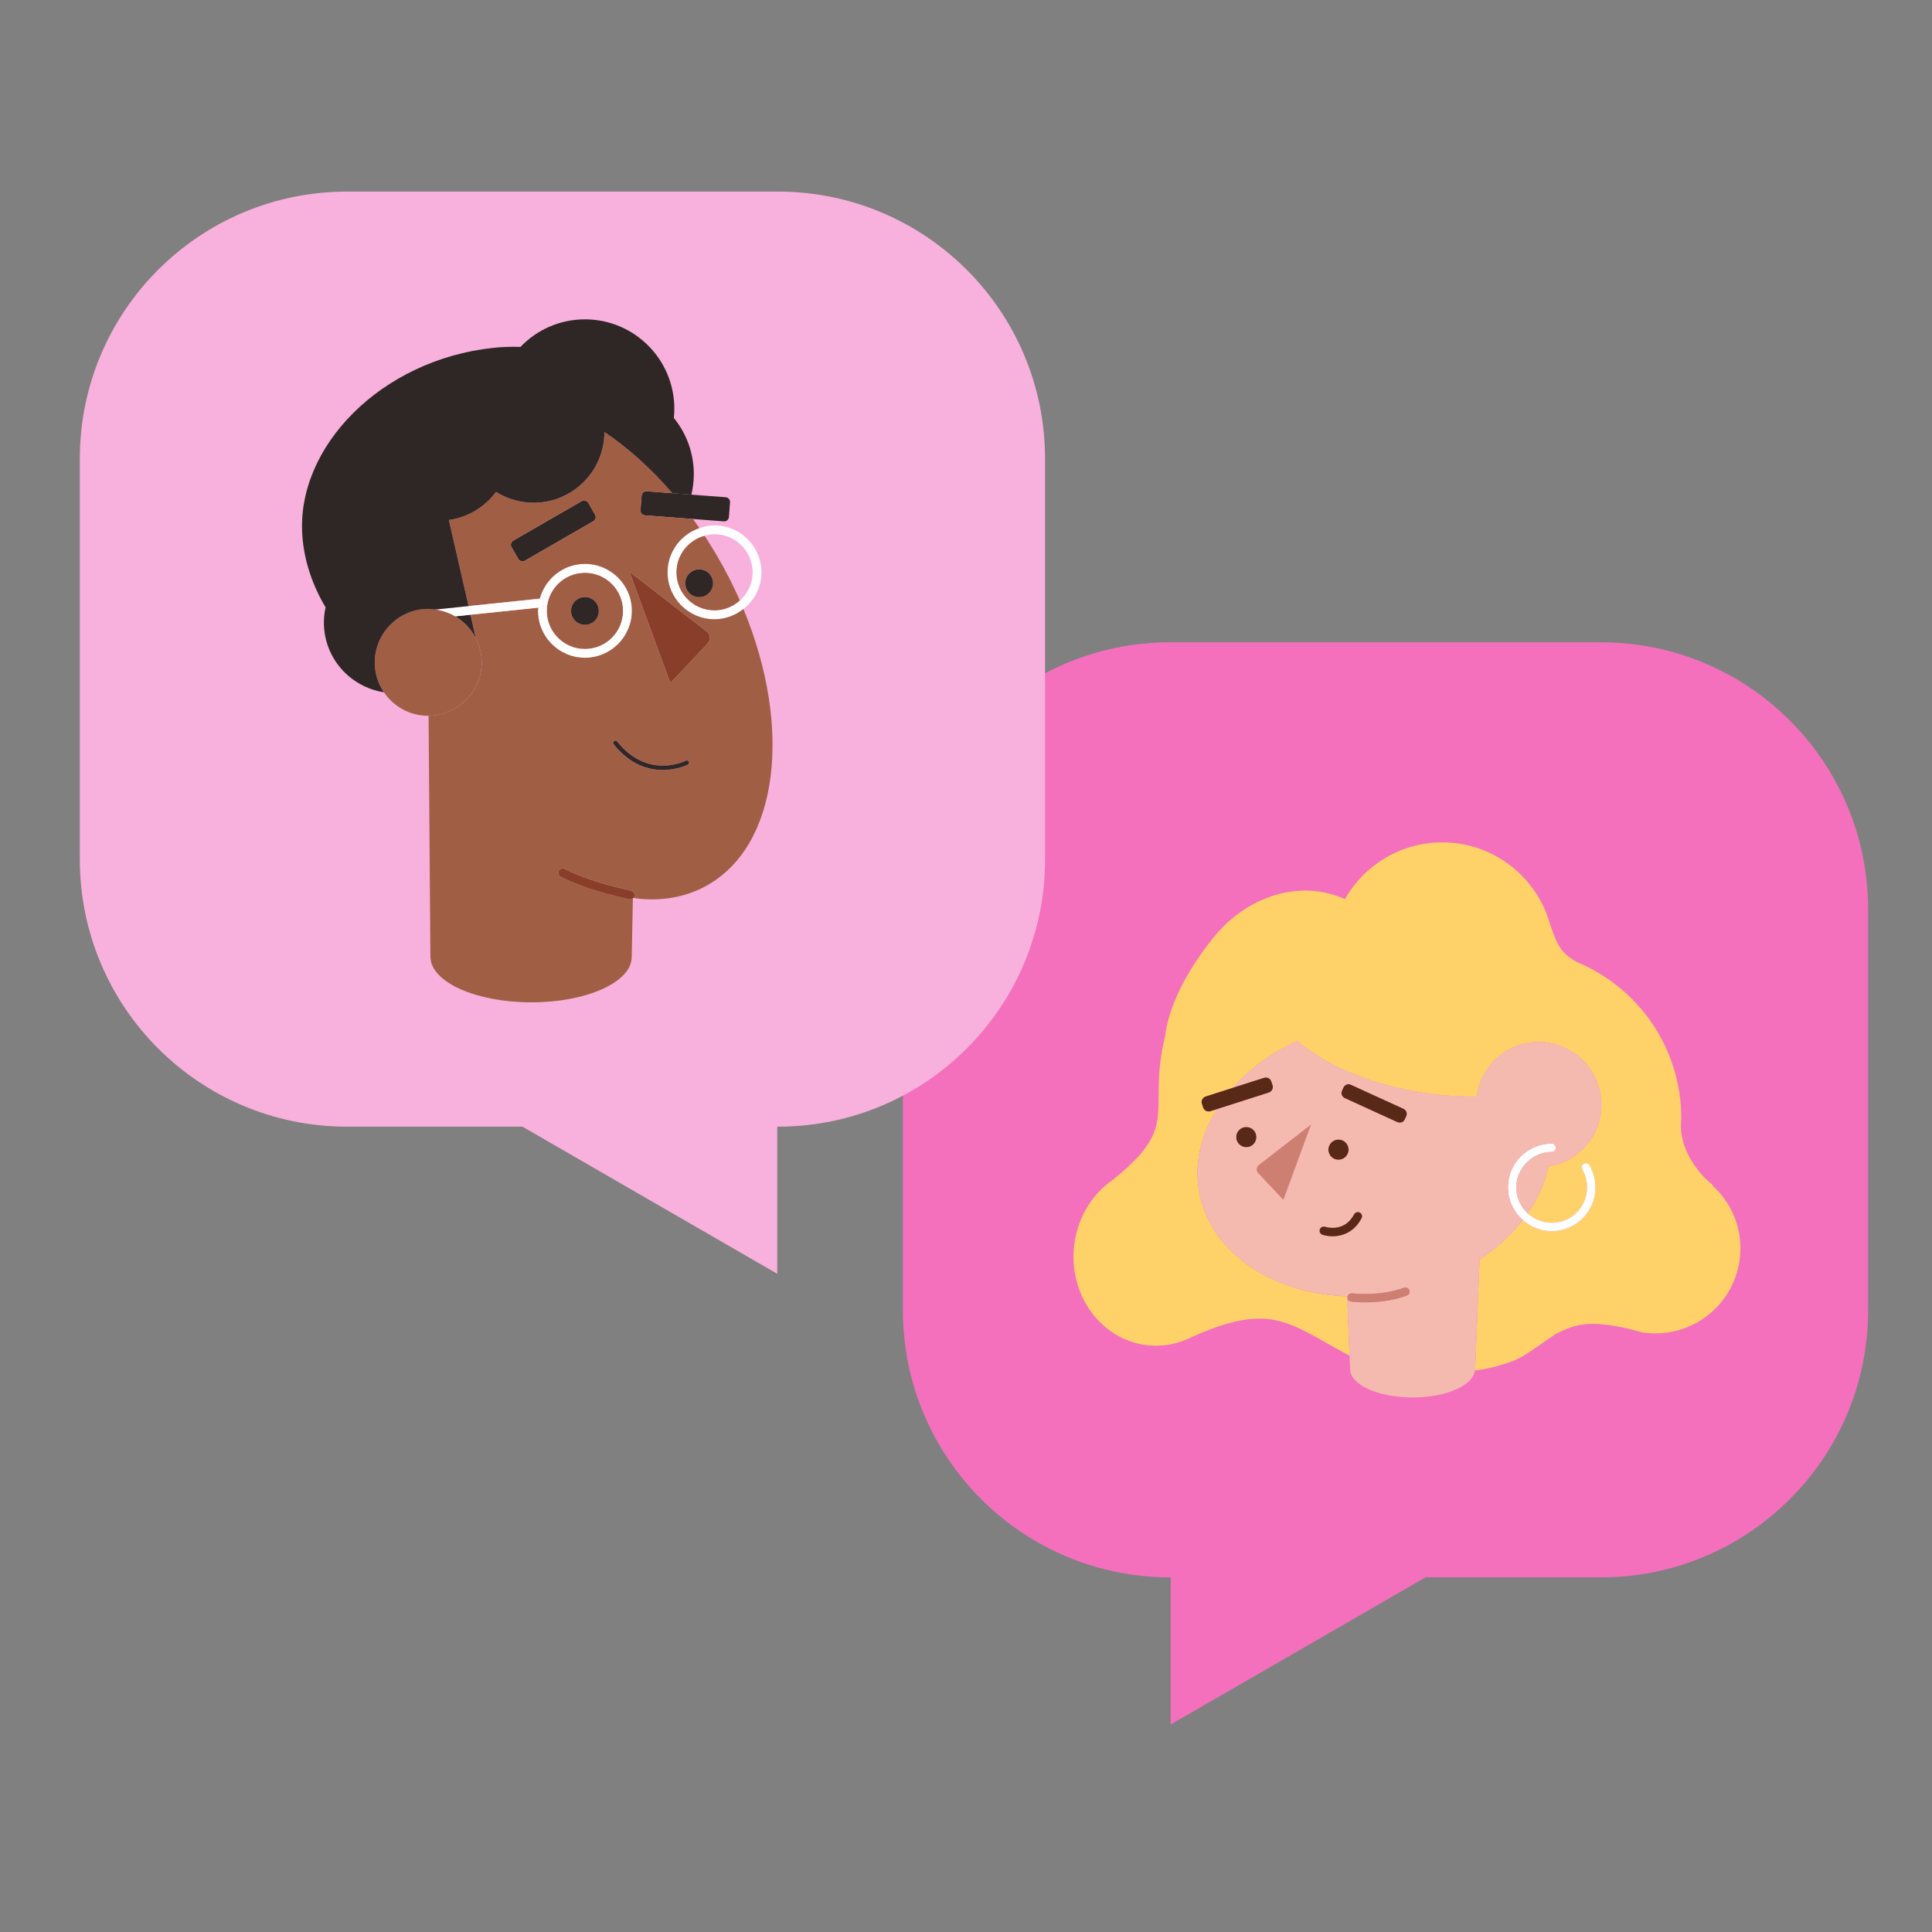 <svg width="121" height="121" viewBox="0 0 121 121" fill="none" xmlns="http://www.w3.org/2000/svg">
<rect x="0" y="0" width="121" height="121" fill="#808080" stroke="none"/>
<path d="M100.268 40.227H73.281C64.04 40.227 56.548 47.718 56.548 56.959V82.057C56.548 91.298 64.04 98.789 73.281 98.789H73.321V108.003L89.28 98.789H100.268C109.509 98.789 117 91.298 117 82.057V56.959C117 47.718 109.509 40.227 100.268 40.227Z" fill="#F470BD"/>
<path d="M48.719 12H21.732C12.491 12 5 19.491 5 28.732V53.83C5 63.071 12.491 70.562 21.732 70.562H32.72L48.678 79.776V70.562H48.719C57.96 70.562 65.451 63.071 65.451 53.83V28.732C65.451 19.491 57.96 12 48.719 12Z" fill="#F8B1DC"/>
<path d="M83.828 72.64C84.18 72.64 84.465 72.355 84.465 72.004C84.465 71.652 84.18 71.367 83.828 71.367C83.477 71.367 83.192 71.652 83.192 72.004C83.192 72.355 83.477 72.64 83.828 72.64Z" fill="#582917"/>
<path d="M78.054 71.851C78.406 71.851 78.691 71.566 78.691 71.215C78.691 70.863 78.406 70.578 78.054 70.578C77.703 70.578 77.418 70.863 77.418 71.215C77.418 71.566 77.703 71.851 78.054 71.851Z" fill="#582917"/>
<path d="M84.137 68.106L84.042 68.314C83.962 68.49 84.039 68.698 84.216 68.779L87.52 70.288C87.696 70.369 87.904 70.291 87.985 70.115L88.08 69.907C88.16 69.731 88.083 69.523 87.906 69.442L84.603 67.932C84.426 67.852 84.218 67.929 84.137 68.106Z" fill="#582917"/>
<path d="M79.705 67.965L79.631 67.734C79.569 67.54 79.359 67.432 79.165 67.494L77.21 68.119L75.509 68.663C75.315 68.725 75.207 68.934 75.269 69.129L75.343 69.359C75.405 69.553 75.614 69.661 75.809 69.599L76.202 69.474L79.464 68.431C79.659 68.368 79.767 68.159 79.705 67.965Z" fill="#582917"/>
<path d="M107.277 74.268C107.274 74.23 107.254 74.194 107.211 74.162C106.569 73.681 105.301 72.249 105.27 70.559C105.278 70.385 105.296 70.214 105.296 70.038C105.296 65.621 102.591 61.839 98.748 60.249C97.75 59.677 97.526 59.212 97.067 57.841C97.018 57.67 96.961 57.504 96.9 57.339C96.883 57.288 96.868 57.242 96.85 57.189L96.845 57.19C95.816 54.595 93.289 52.758 90.328 52.758C87.713 52.758 85.436 54.192 84.23 56.313C81.578 55.105 78.409 56.011 76.307 58.361V58.356C76.307 58.356 76.282 58.385 76.246 58.426C76.236 58.438 76.225 58.45 76.215 58.462C75.729 59.026 73.338 61.927 72.973 64.875C72.973 64.878 72.973 64.881 72.972 64.883C71.804 69.72 74.013 70.428 69.707 73.882C69.707 73.882 69.708 73.886 69.708 73.888C68.346 74.817 67.387 76.398 67.25 78.257C67.02 81.364 69.165 84.055 72.041 84.268C72.943 84.335 73.81 84.148 74.582 83.767C79.668 81.45 80.774 82.921 84.522 84.906L84.371 81.191C79.751 81.023 75.913 78.538 75.136 74.818C74.753 72.984 75.181 71.13 76.202 69.478L75.809 69.603C75.615 69.665 75.405 69.557 75.343 69.363L75.269 69.133C75.207 68.939 75.315 68.729 75.51 68.667L77.21 68.123C78.259 66.943 79.637 65.927 81.256 65.182C82.845 66.605 85.555 67.82 88.76 68.376C90.059 68.601 91.317 68.694 92.488 68.675C92.74 66.748 94.37 65.255 96.366 65.255C97.39 65.255 98.314 65.656 99.013 66.297C99.796 67.015 100.295 68.038 100.295 69.184C100.295 71.144 98.857 72.755 96.98 73.051C96.761 74.076 96.319 75.069 95.682 75.99C96.078 76.356 96.602 76.585 97.182 76.585C98.405 76.585 99.4 75.59 99.4 74.367C99.4 73.972 99.294 73.584 99.096 73.245C99.022 73.12 99.064 72.96 99.189 72.887C99.314 72.814 99.474 72.855 99.547 72.98C99.793 73.399 99.923 73.879 99.923 74.367C99.923 75.879 98.694 77.109 97.182 77.109C96.484 77.109 95.854 76.839 95.369 76.408C94.651 77.336 93.74 78.18 92.666 78.892L92.387 85.76H92.386C92.385 85.785 92.371 85.808 92.369 85.832C93.194 85.738 93.944 85.53 94.748 85.242L94.747 85.243C94.751 85.242 94.754 85.241 94.758 85.239C95.483 84.979 96.816 83.938 97.457 83.532C98.741 82.88 99.739 82.581 102.857 83.445C103.123 83.486 103.396 83.508 103.674 83.508C106.616 83.508 109 81.123 109 78.182C109 76.632 108.334 75.241 107.277 74.268Z" fill="#FFD269"/>
<path d="M78.796 73.471L80.379 75.154L82.112 70.43L78.836 72.966C78.676 73.09 78.658 73.324 78.796 73.471Z" fill="#CD8071"/>
<path d="M94.964 74.366C94.964 73.846 95.152 73.373 95.453 72.995C95.86 72.483 96.48 72.148 97.182 72.148C97.327 72.148 97.444 72.031 97.444 71.887C97.444 71.742 97.327 71.625 97.182 71.625C96.24 71.625 95.409 72.103 94.915 72.828C94.616 73.267 94.441 73.796 94.441 74.366C94.441 75.18 94.804 75.904 95.369 76.406C95.854 76.837 96.484 77.107 97.182 77.107C98.694 77.107 99.923 75.878 99.923 74.366C99.923 73.878 99.793 73.397 99.547 72.978C99.474 72.853 99.314 72.812 99.189 72.886C99.064 72.959 99.022 73.119 99.096 73.244C99.294 73.583 99.4 73.971 99.4 74.366C99.4 75.589 98.405 76.584 97.182 76.584C96.602 76.584 96.078 76.355 95.682 75.989C95.244 75.584 94.964 75.009 94.964 74.366Z" fill="white"/>
<path d="M99.013 66.295C98.314 65.653 97.39 65.252 96.366 65.252C94.37 65.252 92.74 66.746 92.488 68.673C91.317 68.691 90.059 68.598 88.76 68.373C85.555 67.818 82.845 66.602 81.256 65.18C79.637 65.925 78.259 66.941 77.21 68.121L79.165 67.496C79.359 67.434 79.569 67.542 79.631 67.736L79.705 67.966C79.767 68.161 79.659 68.37 79.465 68.433L76.202 69.475C75.181 71.127 74.753 72.981 75.136 74.815C75.913 78.536 79.751 81.021 84.371 81.188L84.522 84.904L84.557 85.757C84.57 86.732 86.317 87.521 88.472 87.521C90.571 87.521 92.271 86.77 92.369 85.83C92.371 85.805 92.386 85.782 92.386 85.757H92.387L92.666 78.889C93.74 78.177 94.651 77.334 95.369 76.405C94.804 75.903 94.441 75.179 94.441 74.365C94.441 73.795 94.617 73.266 94.915 72.826C95.409 72.101 96.241 71.624 97.182 71.624C97.327 71.624 97.444 71.741 97.444 71.885C97.444 72.03 97.327 72.147 97.182 72.147C96.48 72.147 95.86 72.482 95.453 72.993C95.152 73.372 94.964 73.845 94.964 74.365C94.964 75.008 95.244 75.582 95.682 75.988C96.319 75.067 96.761 74.073 96.98 73.049C98.857 72.752 100.295 71.141 100.295 69.181C100.295 68.035 99.796 67.013 99.013 66.295ZM84.042 68.311L84.137 68.103C84.218 67.927 84.427 67.85 84.602 67.93L87.906 69.439C88.082 69.52 88.16 69.729 88.08 69.904L87.985 70.113C87.904 70.288 87.695 70.366 87.519 70.286L84.216 68.776C84.04 68.696 83.962 68.487 84.042 68.311ZM83.829 71.365C84.18 71.365 84.465 71.65 84.465 72.002C84.465 72.353 84.18 72.638 83.829 72.638C83.477 72.638 83.192 72.353 83.192 72.002C83.192 71.65 83.477 71.365 83.829 71.365ZM78.054 71.853C77.703 71.853 77.418 71.568 77.418 71.216C77.418 70.865 77.703 70.58 78.054 70.58C78.406 70.58 78.691 70.865 78.691 71.216C78.691 71.568 78.406 71.853 78.054 71.853ZM80.378 75.152L78.796 73.469C78.658 73.322 78.676 73.088 78.836 72.964L82.112 70.428L80.378 75.152ZM83.453 77.427C83.207 77.427 82.987 77.385 82.824 77.331C82.688 77.285 82.614 77.137 82.66 77.001C82.706 76.863 82.854 76.791 82.99 76.835C83.04 76.849 84.197 77.214 84.811 76.053C84.879 75.925 85.038 75.878 85.164 75.944C85.292 76.011 85.341 76.17 85.273 76.298C84.807 77.182 84.052 77.427 83.453 77.427ZM88.111 81.138C87.182 81.488 86.189 81.564 85.5 81.564C84.992 81.564 84.65 81.523 84.617 81.519C84.474 81.502 84.372 81.371 84.39 81.227C84.408 81.084 84.541 80.989 84.682 81C84.7 81.002 86.437 81.209 87.927 80.648C88.062 80.598 88.213 80.666 88.264 80.802C88.315 80.936 88.247 81.088 88.111 81.138Z" fill="#F4BAAF"/>
<path d="M85.5 81.565C86.189 81.565 87.182 81.489 88.111 81.139C88.247 81.089 88.315 80.937 88.264 80.802C88.213 80.667 88.063 80.599 87.927 80.649C86.437 81.21 84.7 81.003 84.682 81.001C84.541 80.99 84.408 81.085 84.39 81.228C84.372 81.372 84.474 81.503 84.617 81.52C84.65 81.524 84.992 81.565 85.5 81.565Z" fill="#CD8071"/>
<path d="M85.273 76.297C85.341 76.169 85.292 76.011 85.164 75.944C85.037 75.877 84.878 75.925 84.81 76.053C84.197 77.213 83.039 76.849 82.99 76.835C82.854 76.791 82.705 76.863 82.659 77.001C82.614 77.137 82.687 77.285 82.824 77.331C82.987 77.385 83.207 77.427 83.453 77.427C84.052 77.427 84.807 77.182 85.273 76.297Z" fill="#582917"/>
<path d="M44.748 38.232C45.361 38.232 45.914 37.994 46.338 37.614C46.332 37.601 46.326 37.587 46.32 37.574C46.266 37.45 46.21 37.327 46.154 37.204C46.103 37.093 46.051 36.983 45.998 36.872C45.931 36.729 45.86 36.587 45.789 36.444C45.744 36.353 45.699 36.261 45.652 36.17C45.537 35.944 45.418 35.718 45.295 35.493C45.29 35.484 45.286 35.475 45.281 35.466C45.153 35.233 45.022 35.004 44.889 34.778C44.851 34.713 44.813 34.649 44.775 34.585C44.674 34.416 44.572 34.249 44.468 34.084C44.429 34.022 44.39 33.959 44.35 33.897C44.275 33.778 44.198 33.663 44.121 33.547C43.108 33.824 42.358 34.743 42.358 35.843C42.358 37.161 43.43 38.232 44.748 38.232ZM43.788 35.65C44.268 35.65 44.657 36.039 44.657 36.52C44.657 37 44.268 37.39 43.788 37.39C43.307 37.39 42.918 37 42.918 36.52C42.918 36.039 43.307 35.65 43.788 35.65Z" fill="#A05F45"/>
<path d="M36.634 40.647C37.952 40.647 39.024 39.575 39.024 38.257C39.024 36.938 37.952 35.867 36.634 35.867C35.315 35.867 34.243 36.938 34.243 38.257C34.243 39.575 35.315 40.647 36.634 40.647ZM36.633 37.387C37.114 37.387 37.503 37.777 37.503 38.257C37.503 38.737 37.114 39.127 36.633 39.127C36.153 39.127 35.764 38.737 35.764 38.257C35.764 37.777 36.153 37.387 36.633 37.387Z" fill="#A05F45"/>
<path d="M36.432 31.381L32.144 33.857C32 33.94 31.95 34.125 32.034 34.269L32.461 35.009C32.544 35.153 32.728 35.202 32.873 35.119L37.161 32.643C37.305 32.56 37.355 32.376 37.271 32.231L36.844 31.491C36.761 31.347 36.576 31.298 36.432 31.381Z" fill="#2F2725"/>
<path d="M39.418 35.797L41.983 42.785L44.324 40.296C44.528 40.078 44.501 39.732 44.265 39.549L39.418 35.797Z" fill="#883E28"/>
<path d="M36.633 39.13C37.114 39.13 37.503 38.741 37.503 38.261C37.503 37.78 37.114 37.391 36.633 37.391C36.153 37.391 35.764 37.78 35.764 38.261C35.764 38.741 36.153 39.13 36.633 39.13Z" fill="#2F2725"/>
<path d="M43.788 37.396C44.268 37.396 44.658 37.006 44.658 36.526C44.658 36.046 44.268 35.656 43.788 35.656C43.307 35.656 42.918 36.046 42.918 36.526C42.918 37.006 43.307 37.396 43.788 37.396Z" fill="#2F2725"/>
<path d="M34.046 38.024L33.714 38.059C33.709 38.127 33.693 38.192 33.693 38.261C33.693 39.882 35.012 41.201 36.634 41.201C38.255 41.201 39.574 39.882 39.574 38.261C39.574 36.64 38.255 35.32 36.634 35.32C35.278 35.32 34.146 36.247 33.807 37.497L33.989 37.477L34.046 38.024ZM36.634 35.871C37.952 35.871 39.024 36.942 39.024 38.261C39.024 39.579 37.952 40.65 36.634 40.65C35.315 40.65 34.243 39.579 34.243 38.261C34.243 36.942 35.315 35.871 36.634 35.871Z" fill="white"/>
<path d="M41.808 35.847C41.808 37.468 43.127 38.787 44.748 38.787C45.434 38.787 46.059 38.541 46.559 38.145C47.241 37.606 47.688 36.781 47.688 35.847C47.688 34.226 46.369 32.906 44.748 32.906C44.415 32.906 44.1 32.974 43.802 33.076C42.646 33.473 41.808 34.558 41.808 35.847ZM44.121 33.551C44.322 33.496 44.53 33.457 44.748 33.457C46.066 33.457 47.138 34.528 47.138 35.847C47.138 36.552 46.825 37.18 46.338 37.618C45.914 37.998 45.361 38.236 44.748 38.236C43.43 38.236 42.358 37.165 42.358 35.847C42.358 34.747 43.108 33.828 44.121 33.551Z" fill="white"/>
<path d="M40.502 30.767C40.339 30.754 40.196 30.877 40.183 31.04L40.114 31.958C40.101 32.121 40.224 32.264 40.387 32.277L43.401 32.505L45.334 32.653C45.497 32.665 45.64 32.542 45.652 32.379L45.722 31.461C45.735 31.298 45.611 31.155 45.449 31.142L43.301 30.979L42.11 30.889L40.502 30.767Z" fill="#2F2725"/>
<path d="M28.496 38.602C29.069 38.936 29.531 39.429 29.822 40.028L29.472 38.5L28.496 38.602Z" fill="#2F2725"/>
<path d="M46.559 38.142C46.059 38.538 45.434 38.784 44.748 38.784C43.127 38.784 41.808 37.465 41.808 35.843C41.808 34.555 42.646 33.469 43.802 33.073C43.7 32.926 43.599 32.78 43.495 32.636C43.464 32.592 43.432 32.549 43.401 32.506L40.387 32.277C40.224 32.265 40.101 32.122 40.114 31.959L40.183 31.041C40.196 30.878 40.339 30.755 40.502 30.767L42.11 30.889C40.779 29.345 39.336 28.047 37.854 27.055C37.85 29.501 35.865 31.484 33.418 31.484C32.553 31.484 31.748 31.232 31.065 30.804C30.373 31.743 29.321 32.397 28.112 32.566L29.348 37.957L33.807 37.491C34.146 36.242 35.278 35.315 36.634 35.315C38.255 35.315 39.574 36.634 39.574 38.255C39.574 39.877 38.255 41.196 36.634 41.196C35.012 41.196 33.693 39.877 33.693 38.255C33.693 38.186 33.709 38.122 33.714 38.054L29.472 38.496L29.822 40.025C30.038 40.467 30.169 40.957 30.169 41.482C30.169 42.762 29.443 43.86 28.388 44.424C27.924 44.672 27.403 44.825 26.841 44.829L26.956 59.972H26.959C27.019 61.52 29.813 62.77 33.255 62.776C36.714 62.783 39.523 61.53 39.562 59.972H39.564L39.636 56.262C39.59 56.296 39.535 56.32 39.476 56.32C39.458 56.32 39.44 56.318 39.423 56.314C38.491 56.133 36.551 55.619 35.312 55.005L35.119 54.909C34.983 54.84 34.928 54.675 34.996 54.54C35.063 54.403 35.228 54.35 35.365 54.417L35.558 54.514C36.747 55.101 38.624 55.599 39.527 55.775C39.577 55.784 39.609 55.821 39.644 55.852C39.715 55.914 39.764 55.997 39.745 56.097C39.734 56.154 39.7 56.199 39.662 56.236C39.859 56.263 40.057 56.295 40.251 56.309C41.673 56.404 43.023 56.144 44.224 55.485C48.785 52.983 49.645 45.574 46.559 38.142ZM37.161 32.646L32.873 35.121C32.729 35.205 32.544 35.155 32.461 35.011L32.033 34.271C31.951 34.128 32 33.942 32.144 33.859L36.432 31.384C36.576 31.301 36.761 31.35 36.844 31.494L37.271 32.234C37.354 32.377 37.304 32.563 37.161 32.646ZM43.083 47.888C43.07 47.894 42.418 48.227 41.51 48.227C40.613 48.227 39.464 47.902 38.435 46.616C38.388 46.556 38.398 46.47 38.457 46.422C38.517 46.376 38.603 46.384 38.65 46.444C40.58 48.856 42.931 47.658 42.955 47.644C43.022 47.609 43.105 47.636 43.14 47.702C43.176 47.769 43.15 47.852 43.083 47.888ZM44.324 40.293L41.983 42.783L39.418 35.794L44.265 39.546C44.501 39.729 44.528 40.076 44.324 40.293Z" fill="#A05F45"/>
<path d="M39.644 55.855C39.609 55.824 39.577 55.787 39.528 55.778C38.624 55.602 36.747 55.104 35.558 54.517L35.365 54.419C35.229 54.353 35.064 54.406 34.996 54.542C34.928 54.678 34.983 54.843 35.119 54.911L35.313 55.008C36.551 55.621 38.491 56.136 39.423 56.317C39.441 56.321 39.458 56.322 39.476 56.322C39.535 56.322 39.59 56.299 39.636 56.265C39.647 56.257 39.653 56.248 39.662 56.239C39.701 56.201 39.734 56.157 39.745 56.1C39.765 56 39.715 55.917 39.644 55.855Z" fill="#883E28"/>
<path d="M27.247 38.18C27.698 38.238 28.119 38.383 28.496 38.603L29.472 38.501L33.714 38.058L34.046 38.023L33.989 37.477L33.807 37.496L29.348 37.961L27.247 38.18Z" fill="white"/>
<path d="M28.388 44.424C29.443 43.86 30.169 42.762 30.169 41.482C30.169 40.957 30.038 40.467 29.822 40.025C29.531 39.426 29.069 38.932 28.496 38.598C28.119 38.379 27.698 38.234 27.247 38.176C27.105 38.158 26.966 38.133 26.82 38.133C25.641 38.133 24.608 38.745 24.012 39.666C23.672 40.19 23.471 40.811 23.471 41.482C23.471 42.175 23.681 42.82 24.043 43.354C24.644 44.245 25.664 44.831 26.82 44.831C26.827 44.831 26.834 44.829 26.841 44.829C27.403 44.825 27.924 44.672 28.388 44.424Z" fill="#A05F45"/>
<path d="M42.203 26.176C42.222 25.986 42.233 25.794 42.233 25.599C42.233 22.507 39.726 20 36.634 20C35.045 20 33.614 20.665 32.595 21.727C32.035 21.707 31.463 21.724 30.878 21.787C23.874 22.539 18.553 27.972 18.933 33.517C19.042 35.11 19.561 36.642 20.39 38.035C20.323 38.342 20.285 38.659 20.285 38.987C20.285 41.204 21.917 43.026 24.043 43.355C23.682 42.821 23.471 42.177 23.471 41.483C23.471 40.813 23.673 40.191 24.012 39.668C24.609 38.747 25.641 38.134 26.82 38.134C26.966 38.134 27.105 38.159 27.247 38.177L29.348 37.958L28.112 32.567C29.321 32.398 30.373 31.744 31.065 30.805C31.748 31.234 32.553 31.485 33.418 31.485C35.866 31.485 37.85 29.503 37.854 27.056C39.336 28.048 40.779 29.346 42.11 30.891L43.301 30.981C43.398 30.57 43.454 30.142 43.454 29.701C43.454 28.364 42.984 27.139 42.203 26.176Z" fill="#2F2725"/>
<path d="M42.954 47.642C42.931 47.656 40.579 48.854 38.65 46.442C38.603 46.383 38.516 46.374 38.457 46.421C38.398 46.468 38.388 46.554 38.435 46.614C39.464 47.9 40.613 48.225 41.51 48.225C42.418 48.225 43.07 47.892 43.082 47.886C43.15 47.85 43.175 47.767 43.14 47.7C43.105 47.635 43.022 47.607 42.954 47.642Z" fill="#2F2725"/>
</svg>
